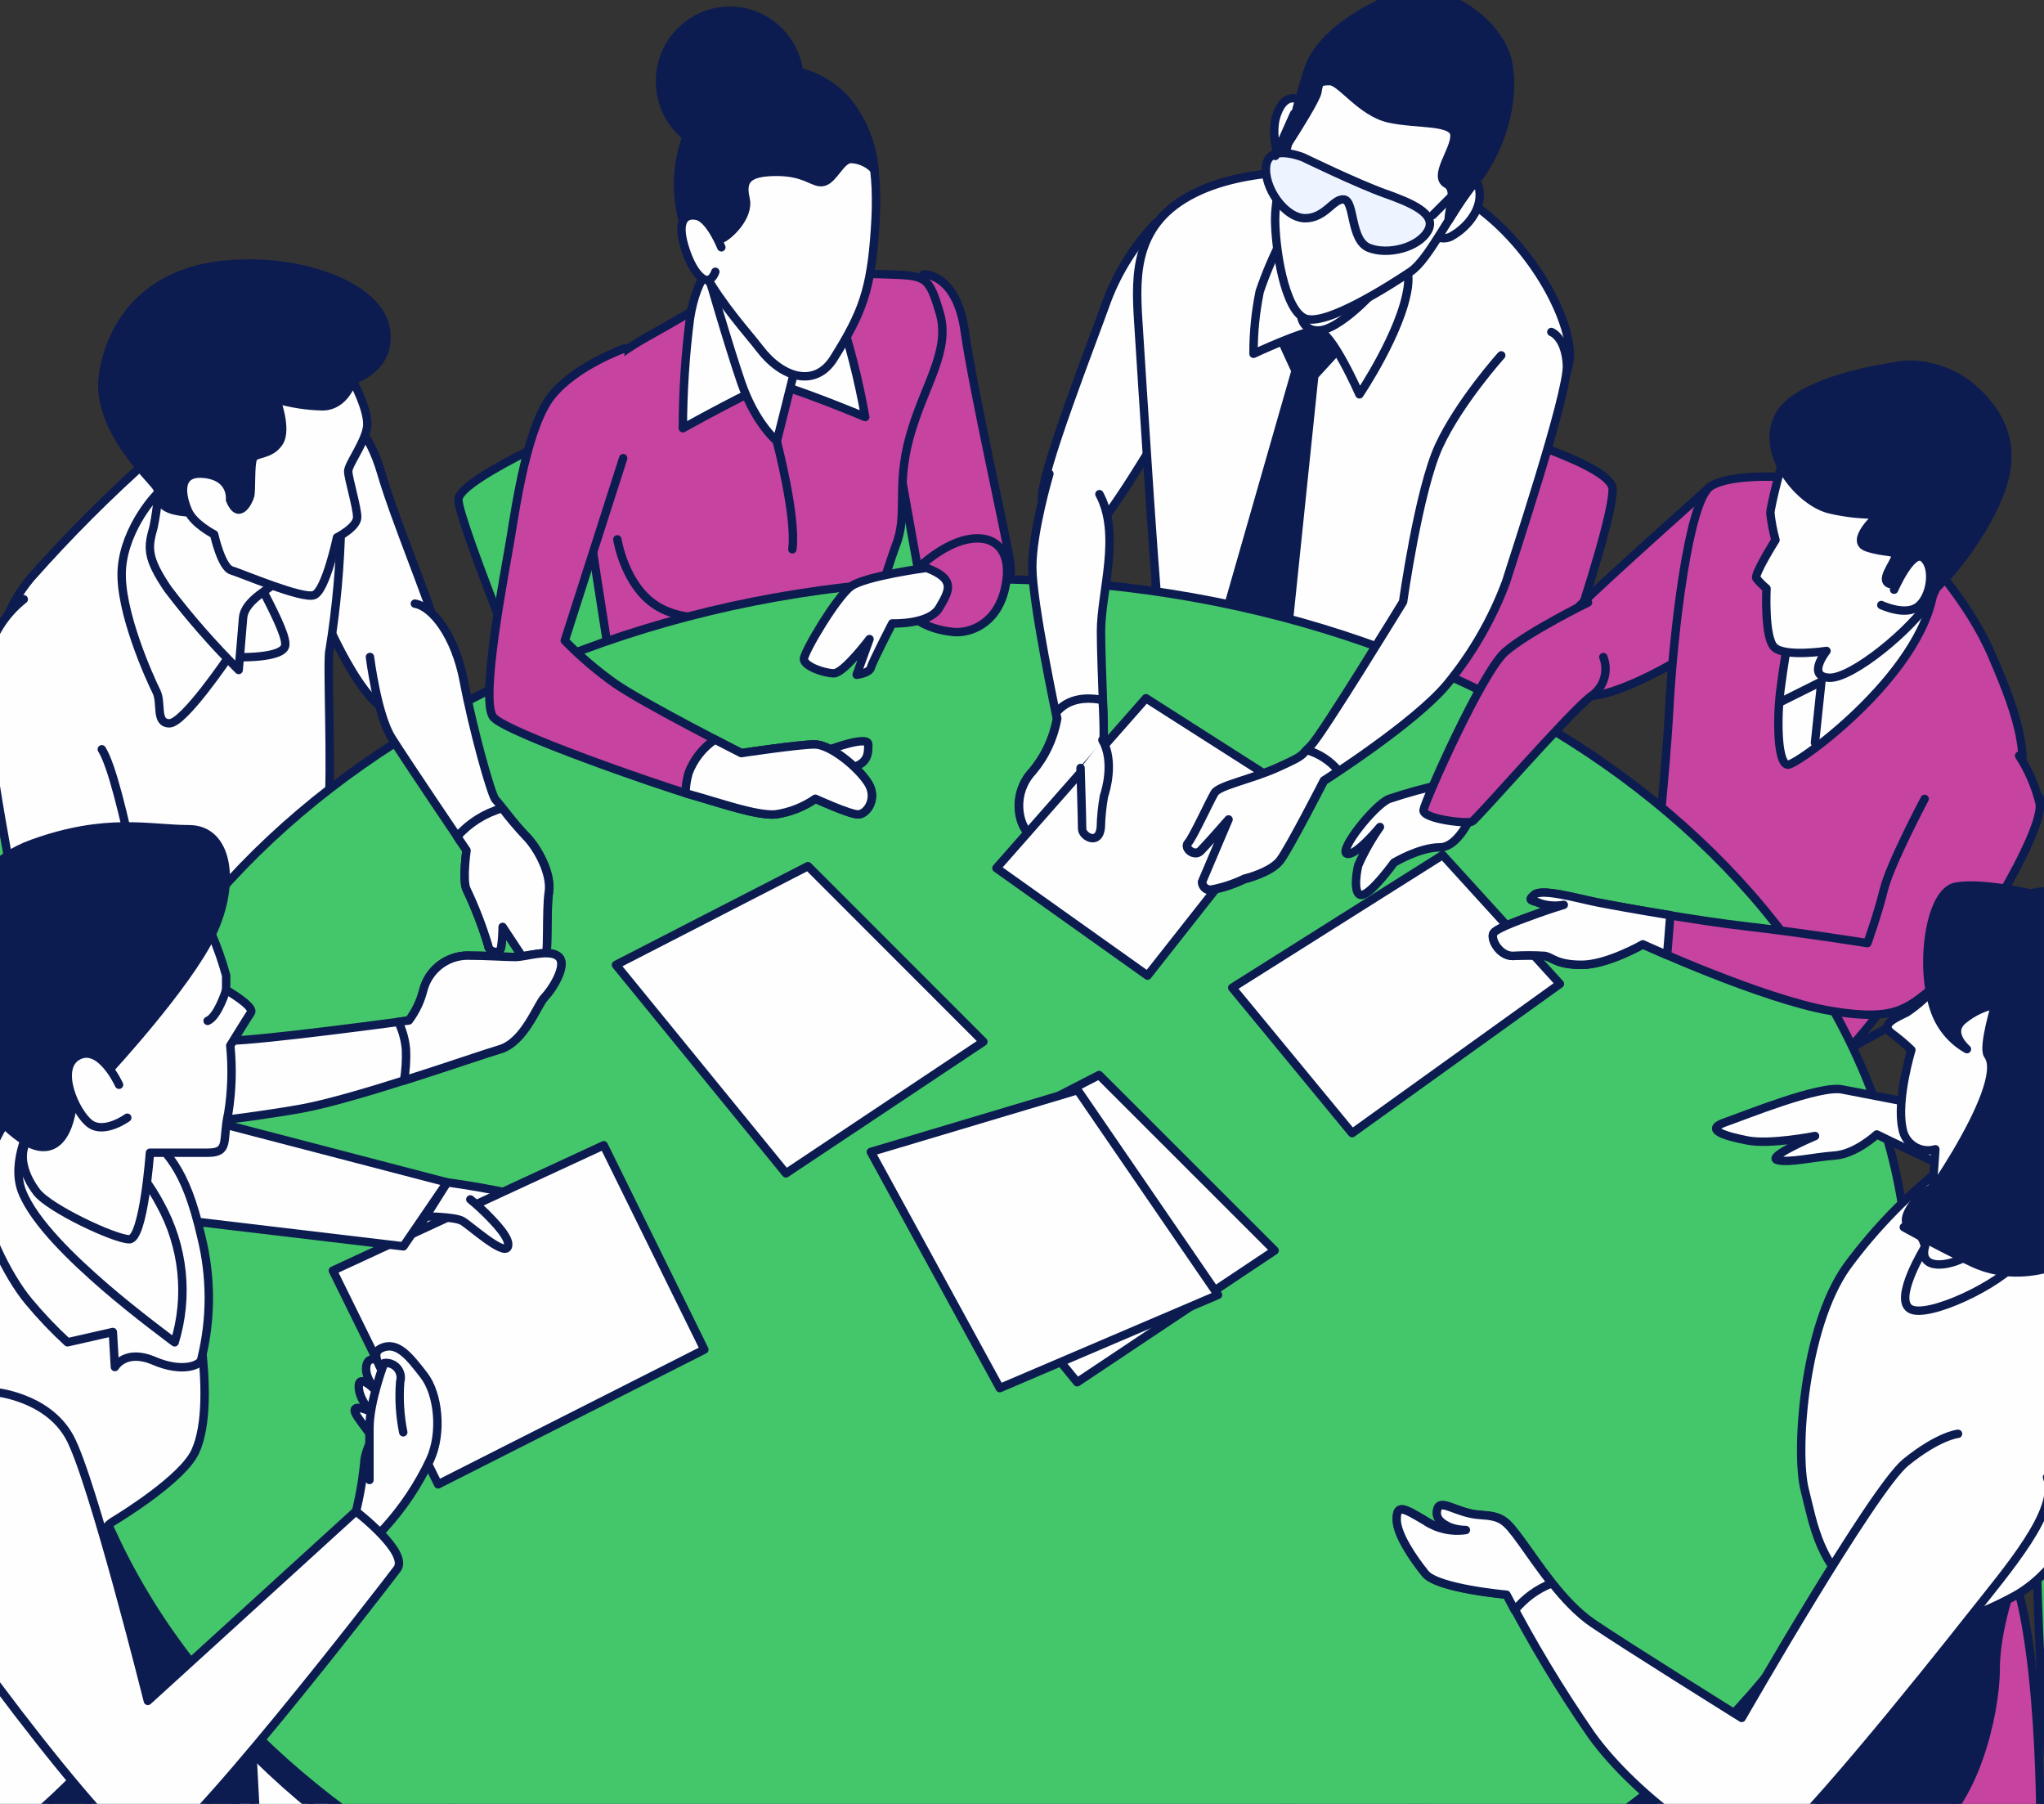 <svg width="340" height="300" viewBox="0 0 340 300" fill="none" xmlns="http://www.w3.org/2000/svg">
<rect x="0" y="0" width="340" height="300" fill="#333333" stroke="none"/>
<g clip-path="url(#clip0_2822_5947)">
<path d="M121.401 25.255C127.813 25.255 133.011 20.002 133.011 13.521C133.011 7.041 127.813 1.788 121.401 1.788C114.988 1.788 109.79 7.041 109.79 13.521C109.79 20.002 114.988 25.255 121.401 25.255Z" fill="#0D1C50" stroke="#0D1C50" stroke-width="1.4" stroke-linecap="round" stroke-linejoin="round"/>
<path d="M153.627 45.627C153.627 45.627 159.11 45.394 160.481 55.113C161.852 64.832 167.581 90.177 168.061 93.727C168.541 97.278 166.402 101.555 161.207 103.213C156.012 104.872 153.147 99.896 152.667 97.525C152.188 95.153 147.609 66.285 147.609 66.285L153.627 45.627Z" fill="#C6449F" stroke="#0D1C50" stroke-width="1.4" stroke-linecap="round" stroke-linejoin="round"/>
<path d="M100.263 69.254C100.263 69.254 76.247 79.412 76.247 83.099C76.247 86.786 91.038 122.851 91.038 122.851L154.764 106.224L147.623 66.307C147.623 66.307 138.137 54.477 100.263 69.254Z" fill="#44C66B" stroke="#0D1C50" stroke-width="1.4" stroke-linecap="round" stroke-linejoin="round"/>
<path d="M122.168 47.462C122.168 47.462 115.314 51.725 109.831 54.796C104.348 57.866 96.123 62.143 96.123 70.683C96.123 79.223 102.292 113.094 102.292 116.644C102.179 118.229 102.257 119.821 102.525 121.387C102.525 120.675 144.223 106.926 144.223 106.926C145.506 101.474 147.09 96.097 148.966 90.819C151.105 85.61 148.966 81.101 151.338 72.574C153.709 64.048 158.192 58.36 156.314 52.013C154.436 45.666 153.942 45.858 147.075 45.611C140.207 45.365 128.802 45.324 122.168 47.462Z" fill="#C6449F" stroke="#0D1C50" stroke-width="1.4" stroke-linecap="round" stroke-linejoin="round"/>
<path d="M119.043 43.734C119.043 43.734 115.958 45.393 114.766 52.974C113.993 59.025 113.599 65.118 113.587 71.218C113.587 71.218 126.376 64.118 128.282 63.871C130.187 63.624 143.922 69.354 143.922 69.354C142.807 63.08 141.222 56.899 139.179 50.862C136.342 43.255 121.88 40.417 119.043 43.734Z" fill="#FEFEFF" stroke="#0D1C50" stroke-width="1.4" stroke-linecap="round" stroke-linejoin="round"/>
<path d="M116.671 41.842L116.904 42.651C117.822 45.858 121.263 57.729 123.305 63.637C125.677 70.491 129.227 73.356 129.227 73.356L132.777 59.182C132.777 59.182 118.796 45.626 116.671 41.842Z" fill="#FEFEFF" stroke="#0D1C50" stroke-width="1.4" stroke-linecap="round" stroke-linejoin="round"/>
<path d="M129.2 11.509C129.2 11.509 117.589 9.617 113.559 24.778C109.529 39.938 122.565 52.974 126.349 57.95C130.132 62.926 135.615 64.516 138.685 59.609C143.428 52.029 144.854 48.232 145.539 38.28C146.225 28.328 145.059 21.694 140.563 16.485C139.11 14.923 137.351 13.675 135.397 12.82C133.442 11.964 131.333 11.518 129.2 11.509Z" fill="#FEFEFF" stroke="#0D1C50" stroke-width="1.4" stroke-linecap="round" stroke-linejoin="round"/>
<path d="M140.604 16.485C139.149 14.921 137.388 13.673 135.431 12.817C133.474 11.961 131.363 11.516 129.227 11.509C129.227 11.509 117.616 9.617 113.586 24.778C112.483 29.078 112.592 33.599 113.902 37.841C114.327 36.758 114.971 35.908 115.958 35.908C118.795 35.908 119.042 39.938 119.988 39.705C120.934 39.472 124.717 36.155 124.018 33.071C123.319 29.987 124.251 28.575 129.227 28.575C134.203 28.575 135.381 30.7 137.04 30.233C138.699 29.767 139.891 26.436 141.55 26.436C142.291 26.462 143.019 26.636 143.692 26.947C144.365 27.257 144.97 27.699 145.47 28.246C145.105 23.916 143.405 19.807 140.604 16.485Z" fill="#0D1C50" stroke="#0D1C50" stroke-width="1.4" stroke-linecap="round" stroke-linejoin="round"/>
<path d="M119.988 41.13C119.988 41.13 118.083 36.387 115.958 35.907C113.833 35.427 112.641 36.867 113.82 40.883C114.999 44.899 116.671 46.572 117.617 46.572C118.563 46.572 118.987 45.201 118.987 45.201" fill="#FEFEFF"/>
<path d="M119.988 41.13C119.988 41.13 118.083 36.387 115.958 35.907C113.833 35.427 112.641 36.867 113.82 40.883C114.999 44.899 116.671 46.572 117.617 46.572C118.563 46.572 118.987 45.201 118.987 45.201" stroke="#0D1C50" stroke-width="1.4" stroke-linecap="round" stroke-linejoin="round"/>
<path d="M102.689 89.695C102.689 89.695 103.868 97.289 109.091 100.661C114.313 104.033 121.428 102.319 121.428 102.319" stroke="#0D1C50" stroke-width="1.4" stroke-linecap="round" stroke-linejoin="round"/>
<path d="M129.2 73.357C129.2 73.357 132.517 85.914 131.804 91.356" stroke="#0D1C50" stroke-width="1.4" stroke-linecap="round" stroke-linejoin="round"/>
<path d="M58.414 70.152C58.414 70.152 61.292 71.344 63.458 78.788C65.624 86.231 71.368 99.897 72.807 105.175C74.246 110.452 73.766 117.169 67.529 118.883C61.292 120.596 54.576 103.53 53.616 102.091C52.657 100.651 50.258 87.218 51.464 80.021C52.67 72.825 55.782 69.206 58.414 70.152Z" fill="#FEFEFF" stroke="#0D1C50" stroke-width="1.4" stroke-linecap="round" stroke-linejoin="round"/>
<path d="M24.254 95.07C24.254 95.07 -13.223 131.628 -13.223 137.111C-13.223 142.594 8.833 187.939 15.001 186.911C21.17 185.883 48.928 156.302 48.928 156.302L24.254 95.07Z" fill="#44C66B" stroke="#0D1C50" stroke-width="1.4" stroke-linecap="round" stroke-linejoin="round"/>
<path d="M25.31 75.922C18.189 82.222 11.46 88.952 5.16 96.073C-3.243 105.901 -2.517 122.46 0.115 133.727C2.747 144.995 7.558 176.907 13.549 178.113C19.539 179.319 24.35 166.598 34.905 157.551C45.46 148.504 53.863 140.76 54.576 134.756C55.288 128.752 54.343 109.575 54.822 108.135C55.964 101.07 56.605 93.934 56.741 86.779C56.741 79.829 51.464 72.153 46.187 70.467C40.909 68.781 27.462 74.264 25.31 75.922Z" fill="#FEFEFF" stroke="#0D1C50" stroke-width="1.4" stroke-linecap="round" stroke-linejoin="round"/>
<path d="M73.903 301.579C73.903 301.579 66.144 317.535 55.041 327.692C43.938 337.849 26.515 350.419 26.515 350.419C26.515 350.419 44.884 356.231 48.763 356.711C52.642 357.191 51.655 359.124 47.31 361.07C42.965 363.016 37.632 364.456 25.542 364.456C13.452 364.456 5.721 364.456 5.227 361.55C4.734 358.644 12.492 351.392 18.291 345.594C24.089 339.796 46.337 303.512 48.27 301.579C50.202 299.646 63.745 293.354 73.903 301.579Z" fill="#FEFEFF" stroke="#0D1C50" stroke-width="1.4" stroke-linecap="round" stroke-linejoin="round"/>
<path d="M212.652 301.579C212.652 301.579 220.397 317.535 231.514 327.692C242.63 337.849 260.053 350.419 260.053 350.419C260.053 350.419 241.671 356.231 237.805 356.711C233.94 357.191 234.899 359.124 239.258 361.07C243.617 363.016 248.854 364.456 261.012 364.456C273.171 364.456 280.847 364.456 281.327 361.55C281.807 358.644 274.076 351.392 268.264 345.594C262.452 339.796 240.218 303.512 238.285 301.579C236.352 299.646 222.809 293.354 212.652 301.579Z" fill="#FEFEFF" stroke="#0D1C50" stroke-width="1.4" stroke-linecap="round" stroke-linejoin="round"/>
<path d="M53.04 304.964C52.862 310.447 52.012 314.641 49.723 314.641C45.377 314.641 -2.024 319.466 -13.141 318.986C-24.258 318.507 -32.482 312.777 -32.482 304.552C-32.482 296.328 -32.002 260.057 -23.778 255.205C-15.553 250.352 27.969 249.886 38.126 249.886C50.627 249.886 51.162 274.039 51.697 282.223C51.847 284.58 53.314 296.328 53.04 304.964Z" fill="#44C66B" stroke="#0D1C50" stroke-width="1.4" stroke-linecap="round" stroke-linejoin="round"/>
<path d="M40.539 305.442C40.539 305.442 71.491 306.415 73.903 301.576C76.316 296.737 73.903 286.58 67.625 284.647C61.347 282.714 35.22 284.167 35.22 284.167L40.539 305.442Z" fill="#FEFEFF" stroke="#0D1C50" stroke-width="1.4" stroke-linecap="round" stroke-linejoin="round"/>
<path d="M-34.429 259.989C-36.27 266.452 -37.084 273.164 -36.841 279.879C-36.362 290.53 -33.456 301.167 -19.021 309.871C-4.587 318.576 42.882 308.418 42.882 308.418L39.496 245.062C39.496 245.062 8.065 241.196 -9.344 244.582C-26.753 247.968 -33.922 258.056 -34.429 259.989Z" fill="#0D1C50" stroke="#0D1C50" stroke-width="1.4" stroke-linecap="round" stroke-linejoin="round"/>
<path d="M192.255 37.072C188.774 40.738 186.045 45.051 184.222 49.766C181.632 57.031 173.078 78.799 173.338 82.938C173.599 87.078 177.218 92.273 180.85 89.422C184.483 86.571 193.283 71.287 193.804 70.505C194.325 69.724 194.846 58.84 194.846 52.096C194.846 45.352 195.298 36.812 192.255 37.072Z" fill="#FEFEFF" stroke="#0D1C50" stroke-width="1.4" stroke-linecap="round" stroke-linejoin="round"/>
<path d="M200.617 60.352C203.455 59.804 268.251 74.06 268.251 81.366C268.251 88.672 253.625 128.891 253.625 128.891L191.488 112.442C191.488 112.442 192.735 61.929 200.617 60.352Z" fill="#C6449F" stroke="#0D1C50" stroke-width="1.4" stroke-linecap="round" stroke-linejoin="round"/>
<path d="M222.508 28.777C222.508 28.777 208.513 27.214 198.657 32.149C188.801 37.084 188.815 45.363 189.336 53.396C189.856 61.428 192.529 104.758 193.311 107.87C194.092 110.981 211.885 110.159 222.248 112.229C232.611 114.299 239.876 105.745 241.438 102.373C243.001 99.001 261.136 66.089 261.136 59.098C261.136 52.107 253.624 38.879 242.987 32.656C236.842 28.962 229.579 27.586 222.508 28.777Z" fill="#FEFEFF" stroke="#0D1C50" stroke-width="1.4" stroke-linecap="round" stroke-linejoin="round"/>
<path d="M212.652 55.469L215.503 61.692L204.359 100.567L206.949 108.092L214.475 102.39L218.615 62.473L224.317 56.25L221.466 49.259L212.652 55.469Z" fill="#0D1C50" stroke="#0D1C50" stroke-width="1.4" stroke-linecap="round" stroke-linejoin="round"/>
<path d="M213.433 39.401C211.9 42.32 210.599 45.354 209.54 48.476C208.842 51.886 208.497 55.358 208.512 58.839C208.512 58.839 216.805 54.946 219.136 54.946C221.466 54.946 226.127 65.583 226.127 65.583C226.127 65.583 233.131 55.206 234.173 47.763C235.215 40.32 227.168 34.809 221.466 34.809C219.84 34.794 218.239 35.211 216.828 36.018C215.417 36.825 214.245 37.993 213.433 39.401Z" fill="#FEFEFF" stroke="#0D1C50" stroke-width="1.4" stroke-linecap="round" stroke-linejoin="round"/>
<path d="M242.973 31.893C242.973 31.893 245.577 28 246.085 31.633C246.592 35.266 243.494 38.103 241.684 39.145C241.227 39.46 240.684 39.629 240.129 39.629C239.573 39.629 239.03 39.46 238.573 39.145" fill="#FEFEFF"/>
<path d="M242.973 31.893C242.973 31.893 245.577 28 246.085 31.633C246.592 35.266 243.494 38.103 241.684 39.145C241.227 39.46 240.684 39.629 240.129 39.629C239.573 39.629 239.03 39.46 238.573 39.145" stroke="#0D1C50" stroke-width="1.4" stroke-linecap="round" stroke-linejoin="round"/>
<path d="M216.544 16.852C216.544 16.852 213.954 14.783 212.432 18.922C210.911 23.062 213.474 28.257 213.474 28.257L216.065 22.774" fill="#FEFEFF"/>
<path d="M216.544 16.852C216.544 16.852 213.954 14.783 212.432 18.922C210.911 23.062 213.474 28.257 213.474 28.257L216.065 22.774" stroke="#0D1C50" stroke-width="1.4" stroke-linecap="round" stroke-linejoin="round"/>
<path d="M216.545 51.593C216.427 51.99 216.406 52.409 216.482 52.816C216.558 53.222 216.73 53.606 216.983 53.933C217.235 54.261 217.562 54.524 217.937 54.701C218.311 54.878 218.722 54.964 219.135 54.951C222.507 55.212 229.498 47.96 230.019 46.398C230.54 44.835 216.545 51.593 216.545 51.593Z" fill="#FEFEFF" stroke="#0D1C50" stroke-width="1.4" stroke-linecap="round" stroke-linejoin="round"/>
<path d="M228.731 1.053C228.731 1.053 219.656 5.165 217.587 11.676C215.517 18.187 212.104 31.374 212.104 36.35C212.104 41.326 213.652 51.428 217.025 52.936C220.397 54.444 231.541 47.234 234.639 45.164C237.737 43.094 241.383 35.061 245.276 30.387C249.169 25.713 252.267 17.173 250.759 10.182C249.251 3.191 237.792 -5.171 228.731 1.053Z" fill="#FEFEFF" stroke="#0D1C50" stroke-width="1.4" stroke-linecap="round" stroke-linejoin="round"/>
<path d="M250.759 10.124C249.196 3.12 237.791 -5.173 228.731 1.05C228.731 1.05 219.656 5.162 217.586 11.673C216.599 14.758 215.325 19.35 214.255 23.859C216.024 21.118 218.957 16.389 219.135 15.306C219.396 13.743 219.396 13.483 221.205 13.483C223.015 13.483 226.387 18.664 231.061 19.706C235.735 20.748 241.945 19.966 241.945 22.557C241.945 25.148 238.312 29.301 240.643 30.59C242.466 31.604 240.835 35.1 240.999 36.621C242.29 34.426 243.733 32.324 245.317 30.329C249.196 25.669 252.308 17.115 250.759 10.124Z" fill="#0D1C50" stroke="#0D1C50" stroke-width="1.4" stroke-linecap="round" stroke-linejoin="round"/>
<path d="M216.806 26.189C216.806 26.189 225.88 30.589 230.28 32.151C234.68 33.714 239.094 35.51 237.532 38.361C235.969 41.212 230.801 42.473 227.689 41.212C224.578 39.951 225.359 33.44 223.577 33.18C221.795 32.919 220.479 36.291 217.107 36.291C213.735 36.291 210.102 31.11 210.623 27.477C211.144 23.845 216.806 26.189 216.806 26.189Z" fill="#EEF4FF" stroke="#0D1C50" stroke-width="1.4" stroke-linecap="round" stroke-linejoin="round"/>
<path d="M238.313 35.783L244.275 29.821" stroke="#0D1C50" stroke-width="1.4" stroke-linecap="round" stroke-linejoin="round"/>
<path d="M212.131 25.93L215.243 18.94" stroke="#0D1C50" stroke-width="1.4" stroke-linecap="round" stroke-linejoin="round"/>
<path d="M284.521 80.898C284.521 80.898 267.332 96.196 262.877 100.623C258.422 105.051 258.216 113.563 262.452 115.469C266.687 117.374 280.066 109.533 282.177 107.833C284.288 106.134 290.031 81.953 284.521 80.898Z" fill="#C6449F" stroke="#0D1C50" stroke-width="1.4" stroke-linecap="round" stroke-linejoin="round"/>
<path d="M327.495 119.141C327.495 119.141 350.592 142.225 345.973 149.614C341.353 157.002 297.023 180.099 297.023 180.099L288.702 144.076L327.495 119.141Z" stroke="#0D1C50" stroke-width="1.4" stroke-linecap="round" stroke-linejoin="round"/>
<path d="M297.872 79.417C297.872 79.417 288.126 78.567 284.521 80.898C280.916 83.228 278.367 104.872 277.667 117.812C276.968 130.752 275.337 141.115 276.187 143.679C277.037 146.242 299.093 174.014 302.232 177.838C305.371 181.663 331.086 142.623 334.691 134.769C338.296 126.914 335.966 119.69 331.292 108.902C326.617 98.115 316.666 88.108 310.73 82.597C309.03 81.024 306.959 79.907 304.711 79.351C302.463 78.795 300.11 78.818 297.872 79.417Z" fill="#C6449F" stroke="#0D1C50" stroke-width="1.4" stroke-linecap="round" stroke-linejoin="round"/>
<path d="M297.667 105.077L297.516 105.9C297.242 107.422 296.652 110.903 296.145 114.837C295.501 120.142 295.72 127.174 297.42 127.174C299.12 127.174 321.381 111.054 321.806 96.428C322.231 81.802 299.366 98.936 297.667 105.077Z" fill="#FEFEFF" stroke="#0D1C50" stroke-width="1.4" stroke-linecap="round" stroke-linejoin="round"/>
<path d="M296.611 76.236C296.611 76.236 294.487 84.077 294.487 85.351C294.647 86.857 294.931 88.347 295.336 89.806C295.336 89.806 291.731 95.536 292.156 96.167C292.66 96.789 293.225 97.358 293.842 97.867C293.842 97.867 293.431 105.927 295.117 107.626C296.803 109.326 303.821 108.257 303.821 108.257C303.821 108.257 300.422 112.506 304.246 112.712C308.071 112.917 318.242 104.487 321.216 99.566C324.191 94.645 323.958 85.776 321.216 81.321C318.475 76.866 302.122 70.712 296.611 76.236Z" fill="#FEFEFF" stroke="#0D1C50" stroke-width="1.4" stroke-linecap="round" stroke-linejoin="round"/>
<path d="M315.062 60.955C315.062 60.955 298.722 63.079 295.761 69.44C292.801 75.8 299.572 83.654 304.452 84.724C307.092 85.345 309.801 85.626 312.512 85.56C312.512 85.56 307.427 90.015 310.607 91.043C313.787 92.071 315.267 91.468 315.267 92.523C315.267 93.579 312.087 96.978 314.842 97.198C317.598 97.417 318.448 92.523 320.147 93.593C321.847 94.662 319.517 98.884 320.367 99.076C321.217 99.267 329.277 90.851 332.704 81.886C336.13 72.921 331.429 67.466 328.043 64.505C324.657 61.544 319.092 59.899 315.062 60.955Z" fill="#0D1C50" stroke="#0D1C50" stroke-width="1.4" stroke-linecap="round" stroke-linejoin="round"/>
<path d="M315.062 98.072C315.062 98.072 318.037 91.218 319.942 92.781C321.847 94.343 321.217 99.141 319.092 100.841C316.968 102.54 312.938 100.621 312.938 100.621" fill="#FEFEFF"/>
<path d="M315.062 98.072C315.062 98.072 318.037 91.218 319.942 92.781C321.847 94.343 321.217 99.141 319.092 100.841C316.968 102.54 312.938 100.621 312.938 100.621" stroke="#0D1C50" stroke-width="1.4" stroke-linecap="round" stroke-linejoin="round"/>
<path d="M296.186 116.737L302.971 113.351L301.902 123.536" fill="#FEFEFF"/>
<path d="M296.186 116.737L302.971 113.351L301.902 123.536" stroke="#0D1C50" stroke-width="1.4" stroke-linecap="round" stroke-linejoin="round"/>
<path d="M350.167 296.904C350.167 296.904 337.967 320.92 338.447 325.279C338.845 328.829 347.302 355.943 350.4 365.757C350.518 366.146 350.539 366.557 350.462 366.956C350.384 367.354 350.209 367.727 349.953 368.043C349.698 368.358 349.368 368.606 348.995 368.764C348.621 368.923 348.214 368.987 347.809 368.951C347.328 368.907 346.869 368.723 346.492 368.421C346.114 368.118 345.833 367.712 345.685 367.251L332.169 325.758C332.169 325.758 329.743 322.852 322.012 321.413C316.076 320.289 286.591 318.905 273.116 318.315C270.635 318.177 268.197 319.007 266.315 320.631C264.433 322.254 263.255 324.545 263.028 327.02C263.021 327.083 263.021 327.148 263.028 327.211C262.589 332.79 253.432 361.645 251.335 368.033C251.222 368.383 250.986 368.681 250.672 368.872C250.357 369.063 249.985 369.135 249.622 369.075C249.417 369.04 249.221 368.965 249.046 368.853C248.872 368.741 248.722 368.595 248.605 368.423C248.488 368.251 248.408 368.058 248.368 367.854C248.328 367.65 248.331 367.441 248.374 367.238C250.019 359.753 257.078 327.486 259.642 311.256C259.642 311.256 310.895 313.668 322.505 310.762C334.115 307.856 347.768 291.092 347.768 291.092C347.768 291.092 350.647 291.092 350.167 296.904Z" fill="#0D1C50" stroke="#0D1C50" stroke-width="1.4" stroke-linecap="round" stroke-linejoin="round"/>
<path d="M358.35 217.276C358.35 217.276 371.702 273.053 368.096 282.484C364.491 291.914 349.523 304.416 344.218 304.005C338.913 303.593 338.461 250.243 338.817 245.418C339.173 240.593 349.618 223.911 353.045 216.824C356.472 209.737 358.35 217.276 358.35 217.276Z" fill="#44C66B" stroke="#0D1C50" stroke-width="1.4" stroke-linecap="round" stroke-linejoin="round"/>
<path d="M253.94 304.964C254.104 310.447 254.968 314.641 257.243 314.641C261.602 314.641 308.989 319.466 320.12 318.986C331.251 318.507 339.42 312.777 339.42 304.552C339.42 296.328 338.927 259.989 330.702 255.205C322.478 250.421 278.956 249.886 268.799 249.886C256.297 249.886 255.749 274.039 255.228 282.223C255.077 284.58 253.624 296.328 253.94 304.964Z" fill="#C6449F" stroke="#0D1C50" stroke-width="1.4" stroke-linecap="round" stroke-linejoin="round"/>
<path d="M335.966 259.974C335.966 259.974 331.964 269.747 331.964 277.506C331.964 285.264 328.208 300.535 320.449 305.031C312.691 309.527 304 312.049 291.156 310.294C278.312 308.54 250.362 304.03 250.362 304.03C250.362 304.03 279.148 283.469 286.4 273.243C293.651 263.017 296.159 254.477 301.917 248.72C307.674 242.963 335.459 237.205 335.966 259.974Z" fill="#0D1C50" stroke="#0D1C50" stroke-width="1.4" stroke-linecap="round" stroke-linejoin="round"/>
<path d="M163.715 337.709C248.695 337.709 317.584 284.47 317.584 218.795C317.584 153.121 248.695 99.882 163.715 99.882C78.736 99.882 9.847 153.121 9.847 218.795C9.847 284.47 78.736 337.709 163.715 337.709Z" fill="#0D1C50" stroke="#0D1C50" stroke-width="1.4" stroke-linecap="round" stroke-linejoin="round"/>
<path d="M163.715 334.146C248.695 334.146 317.584 280.906 317.584 215.232C317.584 149.557 248.695 96.318 163.715 96.318C78.736 96.318 9.847 149.557 9.847 215.232C9.847 280.906 78.736 334.146 163.715 334.146Z" fill="#44C66B" stroke="#0D1C50" stroke-width="1.4" stroke-linecap="round" stroke-linejoin="round"/>
<path d="M239.971 142.199L259.477 163.624L224.907 188.449L204.976 164.268L239.971 142.199Z" fill="#FEFEFF" stroke="#0D1C50" stroke-width="1.4" stroke-linecap="round" stroke-linejoin="round"/>
<path d="M134.395 144.047L102.456 160.469L130.735 195.135L163.578 173.244L134.395 144.047Z" fill="#FEFEFF" stroke="#0D1C50" stroke-width="1.4" stroke-linecap="round" stroke-linejoin="round"/>
<path d="M182.824 178.784L150.899 195.206L179.178 229.873L212.022 207.968L182.824 178.784Z" fill="#FEFEFF" stroke="#0D1C50" stroke-width="1.4" stroke-linecap="round" stroke-linejoin="round"/>
<path d="M179.26 181.297L144.854 191.578L166.306 230.85L202.604 215.347L179.26 181.297Z" fill="#FEFEFF" stroke="#0D1C50" stroke-width="1.4" stroke-linecap="round" stroke-linejoin="round"/>
<path d="M138.22 124.569C138.22 124.569 144.429 122.253 144.429 123.801C144.429 125.35 144.429 126.899 141.688 127.681C138.946 128.462 129.666 126.516 131.996 125.35C133.984 124.62 136.113 124.352 138.22 124.569Z" fill="#FEFEFF" stroke="#0D1C50" stroke-width="1.4" stroke-linecap="round" stroke-linejoin="round"/>
<path d="M103.868 57.951C103.868 57.951 95.822 60.788 91.792 65.778C87.762 70.767 85.87 83.776 84.938 89.465C84.006 95.153 79.729 116.715 82.1 119.32C84.472 121.924 109.817 130.697 114.793 132.123C119.769 133.548 125.759 135.673 129.022 135.44C131.405 135.098 133.676 134.206 135.656 132.836C135.656 132.836 141.345 135.44 142.757 135.44C144.169 135.44 146.074 132.836 144.415 130.217C142.757 127.599 138.137 123.802 135.533 123.802C132.928 123.802 123.333 125.242 123.333 125.242C123.333 125.242 106.98 116.948 102.237 113.631C99.264 111.519 96.488 109.143 93.944 106.531L103.662 76.196" fill="#C6449F"/>
<path d="M103.868 57.951C103.868 57.951 95.822 60.788 91.792 65.778C87.762 70.767 85.87 83.776 84.938 89.465C84.006 95.153 79.729 116.715 82.1 119.32C84.472 121.924 109.817 130.697 114.793 132.123C119.769 133.548 125.759 135.673 129.022 135.44C131.405 135.098 133.676 134.206 135.656 132.836C135.656 132.836 141.345 135.44 142.757 135.44C144.169 135.44 146.074 132.836 144.415 130.217C142.757 127.599 138.137 123.802 135.533 123.802C132.928 123.802 123.333 125.242 123.333 125.242C123.333 125.242 106.98 116.948 102.237 113.631C99.264 111.519 96.488 109.143 93.944 106.531L103.662 76.196" stroke="#0D1C50" stroke-width="1.4" stroke-linecap="round" stroke-linejoin="round"/>
<path d="M135.505 123.803C132.901 123.803 123.305 125.243 123.305 125.243C123.305 125.243 121.496 124.338 118.919 122.995C116.917 124.353 115.385 126.297 114.532 128.56C114.228 129.65 114.058 130.773 114.025 131.904L114.765 132.124C119.741 133.495 125.731 135.674 128.994 135.441C131.377 135.099 133.649 134.207 135.628 132.837C135.628 132.837 141.317 135.441 142.729 135.441C144.141 135.441 146.046 132.837 144.388 130.218C142.729 127.6 138.11 123.803 135.505 123.803Z" fill="#FEFEFF" stroke="#0D1C50" stroke-width="1.4" stroke-linecap="round" stroke-linejoin="round"/>
<path d="M26.981 81.43C26.255 81.65 20.744 87.667 20.265 94.631C19.785 101.594 25.062 113.095 26.022 115.014C26.981 116.933 25.789 120.291 28.188 120.291C30.587 120.291 38.03 109.257 38.03 109.257C38.03 109.257 46.419 109.737 47.378 107.584C48.338 105.432 40.662 93.424 38.989 88.394C37.317 83.363 31.066 80.238 26.981 81.43Z" fill="#FEFEFF" stroke="#0D1C50" stroke-width="1.4" stroke-linecap="round" stroke-linejoin="round"/>
<path d="M26.502 77.84C26.518 81.14 26.197 84.433 25.542 87.668C24.583 91.026 24.35 92.713 27.941 97.99C31.547 102.733 35.477 107.222 39.702 111.423C39.702 111.423 40.182 105.94 40.429 102.788C40.675 99.635 45.459 97.743 46.419 96.304C47.378 94.865 41.142 93.905 38.743 89.587C36.344 85.269 36.344 77.84 32.985 77.113C29.627 76.387 27.763 74.481 26.502 77.84Z" fill="#FEFEFF" stroke="#0D1C50" stroke-width="1.4" stroke-linecap="round" stroke-linejoin="round"/>
<path d="M58.66 63.201C58.66 63.201 65.377 61.282 64.143 54.565C62.91 47.848 50.71 42.817 37.523 44.01C24.336 45.203 18.332 53.852 17.126 62.488C15.92 71.124 25.035 79.513 25.995 80.952C26.954 82.391 25.762 83.831 28.64 84.79C30.599 85.34 32.672 85.34 34.631 84.79C35.34 85.811 36.33 86.604 37.481 87.073C38.632 87.543 39.894 87.669 41.114 87.436C45.227 86.476 43.993 78.32 45.679 77.361C47.365 76.401 48.558 73.248 53.588 70.397C58.619 67.546 58.66 63.201 58.66 63.201Z" fill="#0D1C50" stroke="#0D1C50" stroke-width="1.4" stroke-linecap="round" stroke-linejoin="round"/>
<path d="M38.263 83.117C38.263 83.117 38.743 79.279 33.946 78.799C29.148 78.319 30.354 82.911 31.314 85.036C32.273 87.16 35.618 88.874 35.618 88.874C35.618 88.874 36.824 94.357 38.51 94.864C40.196 95.371 50.258 99.662 52.218 98.977C54.178 98.291 56.056 89.381 56.056 89.381C56.056 89.381 59.414 87.695 59.414 86.023C59.414 84.35 57.92 79.512 57.92 78.374C57.92 77.236 60.566 73.809 61.045 71.177C61.525 68.546 58.647 63.254 58.647 63.254C58.647 63.254 57.44 67.572 53.602 67.572C51.002 67.513 48.422 67.112 45.926 66.38C45.926 66.38 47.845 71.41 46.406 73.576C44.967 75.742 42.568 75.249 42.088 76.208C41.608 77.168 41.855 81.486 41.608 82.445C41.361 83.405 39.703 86.708 38.263 83.117Z" fill="#FEFEFF" stroke="#0D1C50" stroke-width="1.4" stroke-linecap="round" stroke-linejoin="round"/>
<path d="M61.539 109.258C61.539 109.258 62.731 118.853 65.13 122.691C67.529 126.529 77.604 141.402 77.604 141.402C77.604 141.402 76.891 146.447 77.604 147.886C79.04 150.906 80.246 154.032 81.209 157.235C81.209 158.194 83.128 158.921 83.361 157.481C83.522 156.369 83.604 155.247 83.608 154.123L87.72 160.36C87.72 160.36 89.886 162.032 90.599 160.593C91.312 159.154 90.846 151.477 91.325 148.366C91.805 145.254 89.406 140.922 87.487 139.003C85.568 137.084 83.169 133.726 82.443 133.013C81.716 132.3 78.605 121.019 77.165 113.343C75.726 105.666 71.888 100.869 69.009 100.389" fill="#FEFEFF"/>
<path d="M61.539 109.258C61.539 109.258 62.731 118.853 65.13 122.691C67.529 126.529 77.604 141.402 77.604 141.402C77.604 141.402 76.891 146.447 77.604 147.886C79.04 150.906 80.246 154.032 81.209 157.235C81.209 158.194 83.128 158.921 83.361 157.481C83.522 156.369 83.604 155.247 83.608 154.123L87.72 160.36C87.72 160.36 89.886 162.032 90.599 160.593C91.312 159.154 90.846 151.477 91.325 148.366C91.805 145.254 89.406 140.922 87.487 139.003C85.568 137.084 83.169 133.726 82.443 133.013C81.716 132.3 78.605 121.019 77.165 113.343C75.726 105.666 71.888 100.869 69.009 100.389" stroke="#0D1C50" stroke-width="1.4" stroke-linecap="round" stroke-linejoin="round"/>
<path d="M90.558 160.621C91.284 159.25 90.805 151.505 91.284 148.393C91.764 145.282 89.365 140.95 87.446 139.031C86.063 137.562 84.759 136.02 83.54 134.412C80.639 135.23 78.035 136.867 76.041 139.127L77.604 141.43C77.604 141.43 76.891 146.474 77.604 147.914C79.04 150.934 80.246 154.059 81.209 157.262C81.209 158.222 83.128 158.948 83.361 157.509C83.522 156.397 83.604 155.274 83.608 154.151L87.72 160.388C87.72 160.388 89.845 161.991 90.558 160.621Z" fill="#FEFEFF" stroke="#0D1C50" stroke-width="1.4" stroke-linecap="round" stroke-linejoin="round"/>
<path d="M3.953 99.664C0.822 102.145 -1.376 105.615 -2.284 109.506C-3.956 116.222 1.554 143.569 2.994 151.478C4.433 159.388 11.63 185.748 13.795 187.461C15.961 189.175 41.142 186.022 50.258 184.349C59.373 182.677 79.044 175.714 83.156 174.507C87.268 173.301 89.393 167.078 90.585 165.872C91.778 164.665 94.424 160.594 92.984 159.155C91.545 157.715 87.501 159.155 85.788 159.155C84.074 159.155 80.99 158.922 77.632 158.922C75.969 158.966 74.366 159.553 73.067 160.592C71.768 161.631 70.844 163.066 70.435 164.679C69.976 166.498 69.16 168.208 68.036 169.71C68.036 169.71 43.363 173.068 38.058 173.068C34.606 173.043 31.159 172.805 27.736 172.355C27.736 172.355 24.857 155.796 22.692 145.488C20.526 135.18 18.579 127.257 16.934 124.611" fill="#FEFEFF"/>
<path d="M3.953 99.664C0.822 102.145 -1.376 105.615 -2.284 109.506C-3.956 116.222 1.554 143.569 2.994 151.478C4.433 159.388 11.63 185.748 13.795 187.461C15.961 189.175 41.142 186.022 50.258 184.349C59.373 182.677 79.044 175.714 83.156 174.507C87.268 173.301 89.393 167.078 90.585 165.872C91.778 164.665 94.424 160.594 92.984 159.155C91.545 157.715 87.501 159.155 85.788 159.155C84.074 159.155 80.99 158.922 77.632 158.922C75.969 158.966 74.366 159.553 73.067 160.592C71.768 161.631 70.844 163.066 70.435 164.679C69.976 166.498 69.16 168.208 68.036 169.71C68.036 169.71 43.363 173.068 38.058 173.068C34.606 173.043 31.159 172.805 27.736 172.355C27.736 172.355 24.857 155.796 22.692 145.488C20.526 135.18 18.579 127.257 16.934 124.611" stroke="#0D1C50" stroke-width="1.4" stroke-linecap="round" stroke-linejoin="round"/>
<path d="M85.76 159.155C84.088 159.155 80.963 158.922 77.604 158.922C75.941 158.967 74.338 159.553 73.039 160.592C71.74 161.632 70.816 163.067 70.408 164.679C69.948 166.498 69.133 168.208 68.009 169.71L66.268 169.943C66.96 171.376 67.387 172.922 67.529 174.508C67.601 176.241 67.495 177.977 67.214 179.689C74.314 177.441 80.921 175.152 83.129 174.508C87.241 173.315 89.365 167.078 90.558 165.872C91.751 164.665 94.396 160.594 92.957 159.155C91.518 157.716 87.446 159.155 85.76 159.155Z" fill="#FEFEFF" stroke="#0D1C50" stroke-width="1.4" stroke-linecap="round" stroke-linejoin="round"/>
<path d="M69.53 204.361C69.53 204.361 75.713 204.868 77.755 204.868C79.797 204.868 93.985 203.333 91.929 201.016C89.873 198.7 74.383 196.63 74.383 196.63L69.53 204.361Z" fill="#FEFEFF" stroke="#0D1C50" stroke-width="1.4" stroke-linecap="round" stroke-linejoin="round"/>
<path d="M100.427 190.462L55.37 211.311L72.875 246.855L117.164 224.443L100.427 190.462Z" fill="#FEFEFF" stroke="#0D1C50" stroke-width="1.4" stroke-linecap="round" stroke-linejoin="round"/>
<path d="M70.257 202.292C70.257 202.292 75.658 202.292 76.946 203.074C78.235 203.855 83.636 208.735 84.417 207.446C85.198 206.158 82.1 203.074 80.812 201.785C79.523 200.497 78.235 199.469 78.235 199.469" fill="#FEFEFF"/>
<path d="M70.257 202.292C70.257 202.292 75.658 202.292 76.946 203.074C78.235 203.855 83.636 208.735 84.417 207.446C85.198 206.158 82.1 203.074 80.812 201.785C79.523 200.497 78.235 199.469 78.235 199.469" stroke="#0D1C50" stroke-width="1.4" stroke-linecap="round" stroke-linejoin="round"/>
<path d="M27.969 184.545L74.369 196.636L67.104 207.273L18.264 201.474C18.264 201.474 6.681 185.519 27.969 184.545Z" fill="#FEFEFF" stroke="#0D1C50" stroke-width="1.4" stroke-linecap="round" stroke-linejoin="round"/>
<path d="M-4.875 186.568C-4.875 186.568 -16.183 196.164 -19.953 207.815C-23.723 219.467 -26.122 242.77 -26.122 242.77C-26.122 242.77 -38.116 259.904 -38.116 261.618C-38.116 263.331 -28.178 261.618 -28.178 261.618L-37.773 278.067C-37.773 278.067 -37.773 291.775 -30.234 298.971C-26.753 302.277 -22.577 304.763 -18.011 306.245C-13.445 307.728 -8.605 308.169 -3.847 307.538C4.378 306.168 19.456 287.662 21.17 286.634C22.883 285.606 17.058 269.842 15.687 264.017C14.316 258.191 17.058 254.079 18.771 253.05C20.485 252.022 30.422 245.854 32.479 241.399C34.535 236.944 34.192 229.405 33.507 223.579C32.821 217.753 24.254 197.534 16.715 191.366C9.176 185.198 2.322 181.085 -4.875 186.568Z" fill="#FEFEFF" stroke="#0D1C50" stroke-width="1.4" stroke-linecap="round" stroke-linejoin="round"/>
<path d="M1.979 184.852C1.979 184.852 -3.162 192.391 -3.162 197.874C-3.162 203.357 1.293 212.267 4.72 216.379C6.735 218.807 8.91 221.097 11.231 223.233L18.771 221.52L19.113 227.346C19.113 227.346 20.827 224.261 25.624 226.317C30.422 228.374 33.506 227.003 33.506 225.975C35.145 219.335 35.145 212.396 33.506 205.756C30.765 193.762 27.681 191.706 23.226 187.251C18.771 182.796 8.49 181.082 1.979 184.852Z" fill="#FEFEFF" stroke="#0D1C50" stroke-width="1.4" stroke-linecap="round" stroke-linejoin="round"/>
<path d="M5.406 186.571C5.406 186.571 1.636 193.083 3.692 198.223C5.749 203.363 12.26 209.532 17.4 213.987C22.54 218.442 29.052 223.239 29.052 223.239C30.214 219.447 30.601 215.46 30.189 211.515C29.777 207.57 28.574 203.749 26.653 200.279C20.142 187.942 8.49 184.173 5.406 186.571Z" fill="#FEFEFF" stroke="#0D1C50" stroke-width="1.4" stroke-linecap="round" stroke-linejoin="round"/>
<path d="M35.22 155.38C36.181 157.605 36.982 159.895 37.619 162.234V164.632C37.619 164.632 42.417 167.374 41.731 168.402C41.046 169.43 38.304 173.885 38.304 173.885C38.68 177.654 38.564 181.455 37.962 185.194C36.934 189.649 38.304 191.705 34.535 191.705H24.939C24.939 191.705 23.911 206.098 21.512 206.098C19.114 206.098 8.147 200.958 6.091 198.216C4.035 195.475 3.35 192.733 4.035 190.677C6.168 185.184 7.998 179.578 9.518 173.885C10.889 167.717 21.17 162.919 23.569 161.891C25.967 160.863 35.22 155.38 35.22 155.38Z" fill="#FEFEFF" stroke="#0D1C50" stroke-width="1.4" stroke-linecap="round" stroke-linejoin="round"/>
<path d="M18.086 178.003C18.086 178.003 31.108 163.952 35.22 155.385C39.333 146.818 37.962 137.908 31.451 137.908C24.94 137.908 17.743 135.852 5.406 140.307C-6.931 144.762 -12.071 159.155 -11.386 166.694C-10.7 174.233 0.609 189.654 6.434 190.682C12.26 191.71 12.26 181.43 12.26 181.43L18.086 178.003Z" fill="#0D1C50" stroke="#0D1C50" stroke-width="1.4" stroke-linecap="round" stroke-linejoin="round"/>
<path d="M19.799 180.4C19.799 180.4 16.715 173.546 12.945 175.603C9.176 177.659 12.603 185.198 15.002 186.911C17.4 188.625 21.17 185.883 21.17 185.883" fill="#FEFEFF"/>
<path d="M19.799 180.4C19.799 180.4 16.715 173.546 12.945 175.603C9.176 177.659 12.603 185.198 15.002 186.911C17.4 188.625 21.17 185.883 21.17 185.883" stroke="#0D1C50" stroke-width="1.4" stroke-linecap="round" stroke-linejoin="round"/>
<path d="M37.619 164.639C37.619 164.639 36.248 169.094 34.535 169.779" stroke="#0D1C50" stroke-width="1.4" stroke-linecap="round" stroke-linejoin="round"/>
<path d="M63.896 226.688C63.896 226.688 61.264 224.934 60.922 227.209C60.579 229.485 63.197 231.938 63.197 231.938C63.197 231.938 59.866 228.265 59.688 230.362C59.51 232.459 61.621 234.749 61.621 234.749C61.621 234.749 58.989 233.515 58.989 234.57C58.989 235.626 62.676 239.299 62.841 241.04C63.005 242.781 66.35 237.367 67.049 233.172C67.197 231.903 66.979 230.618 66.421 229.469C65.862 228.32 64.986 227.355 63.896 226.688Z" fill="#FEFEFF" stroke="#0D1C50" stroke-width="1.4" stroke-linecap="round" stroke-linejoin="round"/>
<path d="M58.866 252.707C59.693 249.675 60.267 246.58 60.579 243.454C60.579 240.712 63.664 235.915 65.034 233.173C66.405 230.432 60.579 225.634 63.321 224.263C66.062 222.893 68.119 225.634 70.517 228.718C72.916 231.802 73.602 238.314 71.546 242.769C69.607 246.891 67.066 250.702 64.006 254.077C63.002 255.152 61.848 256.076 60.579 256.819L58.866 252.707Z" fill="#FEFEFF" stroke="#0D1C50" stroke-width="1.4" stroke-linecap="round" stroke-linejoin="round"/>
<path d="M61.456 246.125V237.448C61.456 233.103 63.896 226.687 63.896 226.687C64.297 226.633 64.706 226.68 65.085 226.823C65.463 226.966 65.8 227.202 66.066 227.508C66.331 227.814 66.516 228.181 66.604 228.576C66.692 228.971 66.68 229.382 66.569 229.772C66.345 232.592 66.515 235.429 67.076 238.202" fill="#FEFEFF"/>
<path d="M61.456 246.125V237.448C61.456 233.103 63.896 226.687 63.896 226.687C64.297 226.633 64.706 226.68 65.085 226.823C65.463 226.966 65.8 227.202 66.066 227.508C66.331 227.814 66.516 228.181 66.604 228.576C66.692 228.971 66.68 229.382 66.569 229.772C66.345 232.592 66.515 235.429 67.076 238.202" stroke="#0D1C50" stroke-width="1.4" stroke-linecap="round" stroke-linejoin="round"/>
<path d="M-14.47 241.06C-14.47 241.06 -19.268 247.914 -16.869 255.453C-14.47 262.992 19.799 308.57 24.596 308.57C29.394 308.57 64.006 263.678 66.062 260.936C68.118 258.195 59.208 251.341 59.208 251.341L24.596 282.869C24.596 282.869 15.344 245.858 11.574 239.004C7.805 232.15 -1.105 231.465 -1.105 231.465" fill="#FEFEFF"/>
<path d="M-14.47 241.06C-14.47 241.06 -19.268 247.914 -16.869 255.453C-14.47 262.992 19.799 308.57 24.596 308.57C29.394 308.57 64.006 263.678 66.062 260.936C68.118 258.195 59.208 251.341 59.208 251.341L24.596 282.869C24.596 282.869 15.344 245.858 11.574 239.004C7.805 232.15 -1.105 231.465 -1.105 231.465" stroke="#0D1C50" stroke-width="1.4" stroke-linecap="round" stroke-linejoin="round"/>
<path d="M151.269 95.866C151.269 95.866 155.999 90.657 160.974 89.698C165.95 88.738 168.555 92.069 167.143 97.991C165.731 103.913 161.221 105.338 158.603 105.105C155.985 104.872 151.749 103.734 150.557 100.609C150.174 99.841 150.038 98.974 150.165 98.125C150.293 97.277 150.678 96.488 151.269 95.866Z" fill="#C6449F" stroke="#0D1C50" stroke-width="1.4" stroke-linecap="round" stroke-linejoin="round"/>
<path d="M154.107 94.439C154.107 94.439 143.922 95.809 141.551 97.523C139.179 99.236 133.724 108.42 133.724 109.599C133.724 110.778 137.041 111.971 138.699 111.971C140.358 111.971 144.635 106.282 144.635 106.282L142.497 112.217C142.497 112.217 144.635 111.971 144.868 111.025C145.101 110.079 148.418 103.678 148.418 103.678C148.418 103.678 154.587 103.924 156.245 101.073C157.904 98.222 159.083 96.33 154.107 94.439Z" fill="#FEFEFF" stroke="#0D1C50" stroke-width="1.4" stroke-linecap="round" stroke-linejoin="round"/>
<path d="M174.558 78.798C174.558 78.798 171.707 88.393 171.707 94.342C171.707 100.291 175.806 119.496 175.806 119.496C175.238 122.746 173.819 125.787 171.694 128.31C168.321 131.942 169.363 136.863 170.912 138.412C172.461 139.961 175.586 142.826 176.615 141.003C177.643 139.18 176.875 135.822 177.917 134.533C178.959 133.245 182.838 131.161 183.4 127.268C183.962 123.375 183.139 111.463 183.139 104.979C183.139 98.496 186.511 88.914 182.879 82.184" fill="#FEFEFF"/>
<path d="M174.558 78.798C174.558 78.798 171.707 88.393 171.707 94.342C171.707 100.291 175.806 119.496 175.806 119.496C175.238 122.746 173.819 125.787 171.694 128.31C168.321 131.942 169.363 136.863 170.912 138.412C172.461 139.961 175.586 142.826 176.615 141.003C177.643 139.18 176.875 135.822 177.917 134.533C178.959 133.245 182.838 131.161 183.4 127.268C183.962 123.375 183.139 111.463 183.139 104.979C183.139 98.496 186.511 88.914 182.879 82.184" stroke="#0D1C50" stroke-width="1.4" stroke-linecap="round" stroke-linejoin="round"/>
<path d="M183.413 116.427C179.205 115.591 176.889 117.017 175.655 118.552C175.778 119.141 175.861 119.484 175.861 119.484C175.293 122.734 173.874 125.775 171.748 128.298C168.376 131.931 169.418 136.852 170.967 138.401C172.516 139.95 175.641 142.814 176.669 140.991C177.697 139.168 176.93 135.81 177.971 134.521C179.013 133.233 182.893 131.149 183.455 127.256C183.658 123.649 183.644 120.033 183.413 116.427Z" fill="#FEFEFF" stroke="#0D1C50" stroke-width="1.4" stroke-linecap="round" stroke-linejoin="round"/>
<path d="M190.623 116.122L165.744 144.373L190.884 162.248L214.982 131.666L190.623 116.122Z" fill="#FEFEFF" stroke="#0D1C50" stroke-width="1.4" stroke-linecap="round" stroke-linejoin="round"/>
<path d="M179.74 127.721C179.74 127.721 180.001 136.535 180.001 137.837C180.001 139.139 182.852 140.688 183.112 137.577C183.154 135.839 183.329 134.107 183.633 132.395C183.894 131.614 185.443 126.693 183.373 123.06" fill="#FEFEFF"/>
<path d="M179.74 127.721C179.74 127.721 180.001 136.535 180.001 137.837C180.001 139.139 182.852 140.688 183.112 137.577C183.154 135.839 183.329 134.107 183.633 132.395C183.894 131.614 185.443 126.693 183.373 123.06" stroke="#0D1C50" stroke-width="1.4" stroke-linecap="round" stroke-linejoin="round"/>
<path d="M249.717 59.102C249.717 59.102 242.726 66.875 239.354 74.181C235.982 81.487 233.391 100.088 233.391 100.088C233.391 100.088 219.917 122.116 218.093 123.939C216.27 125.763 217.326 125.488 212.912 127.558C208.498 129.628 202.809 130.67 202.028 131.972C201.247 133.274 198.396 139.484 197.628 140.265C196.86 141.047 198.656 142.596 199.698 141.554C200.74 140.512 204.358 136.372 204.358 136.372L199.958 146.735C199.966 146.926 200.014 147.112 200.097 147.283C200.181 147.454 200.3 147.605 200.446 147.728C200.591 147.85 200.761 147.941 200.944 147.994C201.127 148.048 201.318 148.062 201.507 148.038C203.408 147.684 205.252 147.075 206.99 146.228C206.99 146.228 211.404 145.186 212.953 143.116C214.502 141.047 220.218 129.889 220.218 129.889C220.218 129.889 235.297 120.293 240.684 113.823C244.901 108.711 248.232 102.929 250.539 96.716C251.307 94.125 260.902 65.367 260.642 60.692C260.382 56.018 258.051 55.209 258.051 55.209" fill="#FEFEFF"/>
<path d="M249.717 59.102C249.717 59.102 242.726 66.875 239.354 74.181C235.982 81.487 233.391 100.088 233.391 100.088C233.391 100.088 219.917 122.116 218.093 123.939C216.27 125.763 217.326 125.488 212.912 127.558C208.498 129.628 202.809 130.67 202.028 131.972C201.247 133.274 198.396 139.484 197.628 140.265C196.86 141.047 198.656 142.596 199.698 141.554C200.74 140.512 204.358 136.372 204.358 136.372L199.958 146.735C199.966 146.926 200.014 147.112 200.097 147.283C200.181 147.454 200.3 147.605 200.446 147.728C200.591 147.85 200.761 147.941 200.944 147.994C201.127 148.048 201.318 148.062 201.507 148.038C203.408 147.684 205.252 147.075 206.99 146.228C206.99 146.228 211.404 145.186 212.953 143.116C214.502 141.047 220.218 129.889 220.218 129.889C220.218 129.889 235.297 120.293 240.684 113.823C244.901 108.711 248.232 102.929 250.539 96.716C251.307 94.125 260.902 65.367 260.642 60.692C260.382 56.018 258.051 55.209 258.051 55.209" stroke="#0D1C50" stroke-width="1.4" stroke-linecap="round" stroke-linejoin="round"/>
<path d="M217.326 124.721C216.476 125.694 216.503 125.832 212.912 127.463C208.512 129.546 202.809 130.574 202.028 131.877C201.247 133.179 198.396 139.388 197.628 140.17C196.86 140.951 198.656 142.5 199.698 141.458C200.74 140.416 204.358 136.277 204.358 136.277L199.958 146.64C199.966 146.83 200.014 147.016 200.097 147.187C200.181 147.358 200.3 147.51 200.446 147.632C200.591 147.755 200.761 147.846 200.944 147.899C201.127 147.952 201.318 147.967 201.507 147.942C203.408 147.588 205.252 146.98 206.99 146.133C206.99 146.133 211.404 145.091 212.953 143.021C214.502 140.951 220.218 129.793 220.218 129.793C220.218 129.793 221.15 129.204 222.658 128.203C221.277 126.526 219.416 125.312 217.326 124.721Z" fill="#FEFEFF" stroke="#0D1C50" stroke-width="1.4" stroke-linecap="round" stroke-linejoin="round"/>
<path d="M320.147 132.861C320.147 132.861 314.417 143.676 313.362 147.939C312.306 152.202 310.62 156.849 310.62 156.849C310.62 156.849 300.01 155.149 290.895 154.108C281.779 153.066 268.839 150.708 265.645 150.078C262.452 149.447 256.53 147.734 255.255 148.803C253.98 149.872 254.83 149.653 256.324 150.283C257.559 150.66 258.865 150.736 260.135 150.503C260.135 150.503 258.01 151.133 255.68 151.983C253.35 152.833 249.1 154.313 248.47 155.163C247.839 156.013 249.32 158.988 251.65 158.988C253.416 158.875 255.188 158.875 256.955 158.988C258.23 159.193 258.86 160.468 263.11 160.468C267.359 160.468 273.281 157.069 273.281 157.069C273.281 157.069 293.225 166.198 304.465 168.103C315.706 170.009 317.405 167.473 322.08 163.854C326.754 160.235 340.311 137.987 339.255 133.532C338.565 130.744 337.416 128.09 335.856 125.678" fill="#C6449F"/>
<path d="M320.147 132.861C320.147 132.861 314.417 143.676 313.362 147.939C312.306 152.202 310.62 156.849 310.62 156.849C310.62 156.849 300.01 155.149 290.895 154.108C281.779 153.066 268.839 150.708 265.645 150.078C262.452 149.447 256.53 147.734 255.255 148.803C253.98 149.872 254.83 149.653 256.324 150.283C257.559 150.66 258.865 150.736 260.135 150.503C260.135 150.503 258.01 151.133 255.68 151.983C253.35 152.833 249.1 154.313 248.47 155.163C247.839 156.013 249.32 158.988 251.65 158.988C253.416 158.875 255.188 158.875 256.955 158.988C258.23 159.193 258.86 160.468 263.11 160.468C267.359 160.468 273.281 157.069 273.281 157.069C273.281 157.069 293.225 166.198 304.465 168.103C315.706 170.009 317.405 167.473 322.08 163.854C326.754 160.235 340.311 137.987 339.255 133.532C338.565 130.744 337.416 128.09 335.856 125.678" stroke="#0D1C50" stroke-width="1.4" stroke-linecap="round" stroke-linejoin="round"/>
<path d="M277.845 152.208C272.294 151.303 267.427 150.412 265.632 150.056C262.451 149.411 256.516 147.712 255.241 148.781C253.966 149.85 254.816 149.631 256.31 150.261C257.545 150.638 258.852 150.714 260.121 150.481C260.121 150.481 257.996 151.111 255.666 151.961C253.336 152.811 249.087 154.291 248.456 155.141C247.825 155.991 249.306 158.966 251.636 158.966C253.403 158.854 255.174 158.854 256.941 158.966C258.216 159.171 258.846 160.446 263.096 160.446C267.345 160.446 273.267 157.047 273.267 157.047C273.267 157.047 274.829 157.759 277.311 158.829L277.845 152.208Z" fill="#FEFEFF" stroke="#0D1C50" stroke-width="1.4" stroke-linecap="round" stroke-linejoin="round"/>
<path d="M240.396 130.323C237.239 130.991 234.122 131.837 231.061 132.859C228.511 133.928 222.576 141.563 224.056 141.988C225.537 142.413 229.539 137.533 229.539 137.533C228.131 139.529 226.923 141.66 225.934 143.894C225.509 145.593 225.084 149.377 226.784 148.773C228.484 148.17 231.87 143.469 231.87 143.469C231.87 143.469 236.105 140.919 239.505 140.919C242.904 140.919 245.235 134.559 245.235 134.559C245.235 134.559 247.976 131.817 246.934 128.829C245.893 125.841 240.396 130.323 240.396 130.323Z" fill="#FEFEFF" stroke="#0D1C50" stroke-width="1.4" stroke-linecap="round" stroke-linejoin="round"/>
<path d="M264.152 100.2C264.152 100.2 254.186 105.08 250.362 108.424C246.537 111.769 236.997 133.235 236.791 134.716C236.586 136.196 244.002 137.06 244.851 136.635C245.701 136.21 260.766 118.815 264.577 115.84C265.629 115.155 266.415 114.129 266.802 112.933C267.188 111.738 267.153 110.446 266.701 109.274" fill="#C6449F"/>
<path d="M264.152 100.2C264.152 100.2 254.186 105.08 250.362 108.424C246.537 111.769 236.997 133.235 236.791 134.716C236.586 136.196 244.002 137.06 244.851 136.635C245.701 136.21 260.766 118.815 264.577 115.84C265.629 115.155 266.415 114.129 266.802 112.933C267.188 111.738 267.153 110.446 266.701 109.274" stroke="#0D1C50" stroke-width="1.4" stroke-linecap="round" stroke-linejoin="round"/>
<path d="M320.695 183.924C320.695 183.924 310.182 181.922 306.426 181.182C302.67 180.442 290.402 185.445 286.906 186.665C283.411 187.885 286.906 188.927 290.662 189.667C294.418 190.407 301.916 188.927 301.916 188.927C301.916 188.927 293.691 192.422 295.665 192.929C297.639 193.437 301.669 192.422 305.178 192.176C308.688 191.929 312.183 188.666 312.183 188.666C312.183 188.666 328.961 196.891 330.963 196.891C332.964 196.891 335.966 190.887 331.703 188.379C328.189 186.535 324.502 185.043 320.695 183.924Z" fill="#FEFEFF" stroke="#0D1C50" stroke-width="1.4" stroke-linecap="round" stroke-linejoin="round"/>
<path d="M324.451 193.147C317.88 198.123 312.062 204.024 307.18 210.665C299.915 220.932 298.667 241.699 300.175 247.676C301.683 253.653 302.67 260.685 309.935 265.496C317.2 270.307 322.45 272.254 334.965 265.496C347.48 258.738 353.991 236.216 352.785 218.89C351.579 201.563 341.024 189.597 335.513 188.103C330.003 186.608 324.451 193.147 324.451 193.147Z" fill="#FEFEFF" stroke="#0D1C50" stroke-width="1.4" stroke-linecap="round" stroke-linejoin="round"/>
<path d="M325.219 196.398C325.219 196.398 320.709 196.905 318.461 199.907C316.213 202.909 316.953 203.909 318.461 204.663C318.933 204.967 319.333 205.369 319.634 205.842C319.934 206.316 320.128 206.849 320.202 207.405C320.202 207.405 314.952 215.917 317.707 217.658C320.463 219.399 332.717 213.655 335.98 209.433C339.242 205.212 337.734 198.166 335.733 196.164C333.732 194.163 325.219 196.398 325.219 196.398Z" fill="#FEFEFF" stroke="#0D1C50" stroke-width="1.4" stroke-linecap="round" stroke-linejoin="round"/>
<path d="M322.19 163.868C320.74 165.593 319.056 167.107 317.186 168.364C315.185 169.365 312.69 170.365 314.692 171.873C315.835 172.713 316.92 173.629 317.94 174.615C317.94 174.615 315.432 182.839 316.446 187.623C316.535 188.234 316.754 188.819 317.088 189.338C317.423 189.857 317.865 190.298 318.386 190.631C318.906 190.964 319.491 191.181 320.103 191.267C320.714 191.354 321.337 191.308 321.929 191.132C321.929 191.132 321.175 203.647 320.175 207.403C319.174 211.159 323.93 210.899 327.686 208.651C331.442 206.403 331.949 197.136 333.444 190.378C334.938 183.621 343.957 175.615 337.707 168.103C331.456 160.592 322.19 163.868 322.19 163.868Z" fill="#FEFEFF" stroke="#0D1C50" stroke-width="1.4" stroke-linecap="round" stroke-linejoin="round"/>
<path d="M362.998 155.357C353.731 145.844 339.695 148.092 337.721 148.6C337.721 148.6 329.907 146.694 325.384 147.448C320.86 148.202 319.174 161.156 321.929 168.366C322.912 170.954 324.769 173.117 327.18 174.48C326.727 174.082 324.054 171.56 326.631 169.559C328.162 168.303 329.98 167.445 331.922 167.064C331.922 167.064 329.743 174.219 330.675 175.48C334.486 180.552 317.351 204.472 316.679 204.088C316.679 204.088 321.683 206.912 327.947 209.914C341.778 216.562 358.104 202.375 363.231 190.394C367.316 180.936 371.25 163.829 362.998 155.357Z" fill="#0D1C50" stroke="#0D1C50" stroke-width="1.4" stroke-linecap="round" stroke-linejoin="round"/>
<path d="M325.699 238.451C325.699 238.451 322.478 238.752 316.995 243.207C311.511 247.662 289.716 285.701 289.716 285.701C289.716 285.701 269.936 273.364 264.933 269.937C259.93 266.51 255.927 260.177 253.172 256.422C250.416 252.666 249.909 252.158 246.153 251.912C242.398 251.665 239.656 249.17 239.149 250.911C238.642 252.652 240.149 253.42 241.15 253.913C242.025 254.249 242.954 254.421 243.892 254.42C241.53 254.776 239.12 254.239 237.134 252.912C233.378 250.664 232.377 250.171 232.377 252.666C232.377 255.16 235.119 259.177 237.134 261.672C239.149 264.166 250.65 265.181 250.65 265.181C254.824 273.239 259.507 281.022 264.672 288.484C272.17 298.997 288.195 310.265 292.705 308.757C297.214 307.249 320.983 277.476 327.495 269.211C334.006 260.945 342.573 251.185 340.503 245.688" fill="#FEFEFF"/>
<path d="M325.699 238.451C325.699 238.451 322.478 238.752 316.995 243.207C311.511 247.662 289.716 285.701 289.716 285.701C289.716 285.701 269.936 273.364 264.933 269.937C259.93 266.51 255.927 260.177 253.172 256.422C250.416 252.666 249.909 252.158 246.153 251.912C242.398 251.665 239.656 249.17 239.149 250.911C238.642 252.652 240.149 253.42 241.15 253.913C242.025 254.249 242.954 254.421 243.892 254.42C241.53 254.776 239.12 254.239 237.134 252.912C233.378 250.664 232.377 250.171 232.377 252.666C232.377 255.16 235.119 259.177 237.134 261.672C239.149 264.166 250.65 265.181 250.65 265.181C254.824 273.239 259.507 281.022 264.672 288.484C272.17 298.997 288.195 310.265 292.705 308.757C297.214 307.249 320.983 277.476 327.495 269.211C334.006 260.945 342.573 251.185 340.503 245.688" stroke="#0D1C50" stroke-width="1.4" stroke-linecap="round" stroke-linejoin="round"/>
<path d="M258.134 263.305C256.173 260.851 254.487 258.343 253.116 256.451C250.375 252.695 249.854 252.188 246.098 251.941C242.342 251.695 239.601 249.2 239.094 250.941C238.586 252.682 240.094 253.449 241.095 253.943C241.97 254.279 242.899 254.451 243.836 254.45C241.475 254.806 239.065 254.268 237.079 252.942C233.323 250.694 232.322 250.201 232.322 252.695C232.322 255.19 235.064 259.206 237.079 261.701C239.094 264.196 250.594 265.21 250.594 265.21C250.594 265.21 251.101 266.197 251.965 267.801C253.592 265.789 255.719 264.238 258.134 263.305Z" fill="#FEFEFF" stroke="#0D1C50" stroke-width="1.4" stroke-linecap="round" stroke-linejoin="round"/>
</g>
<defs>
<clipPath id="clip0_2822_5947">
<rect width="340" height="300" fill="white"/>
</clipPath>
</defs>
</svg>
